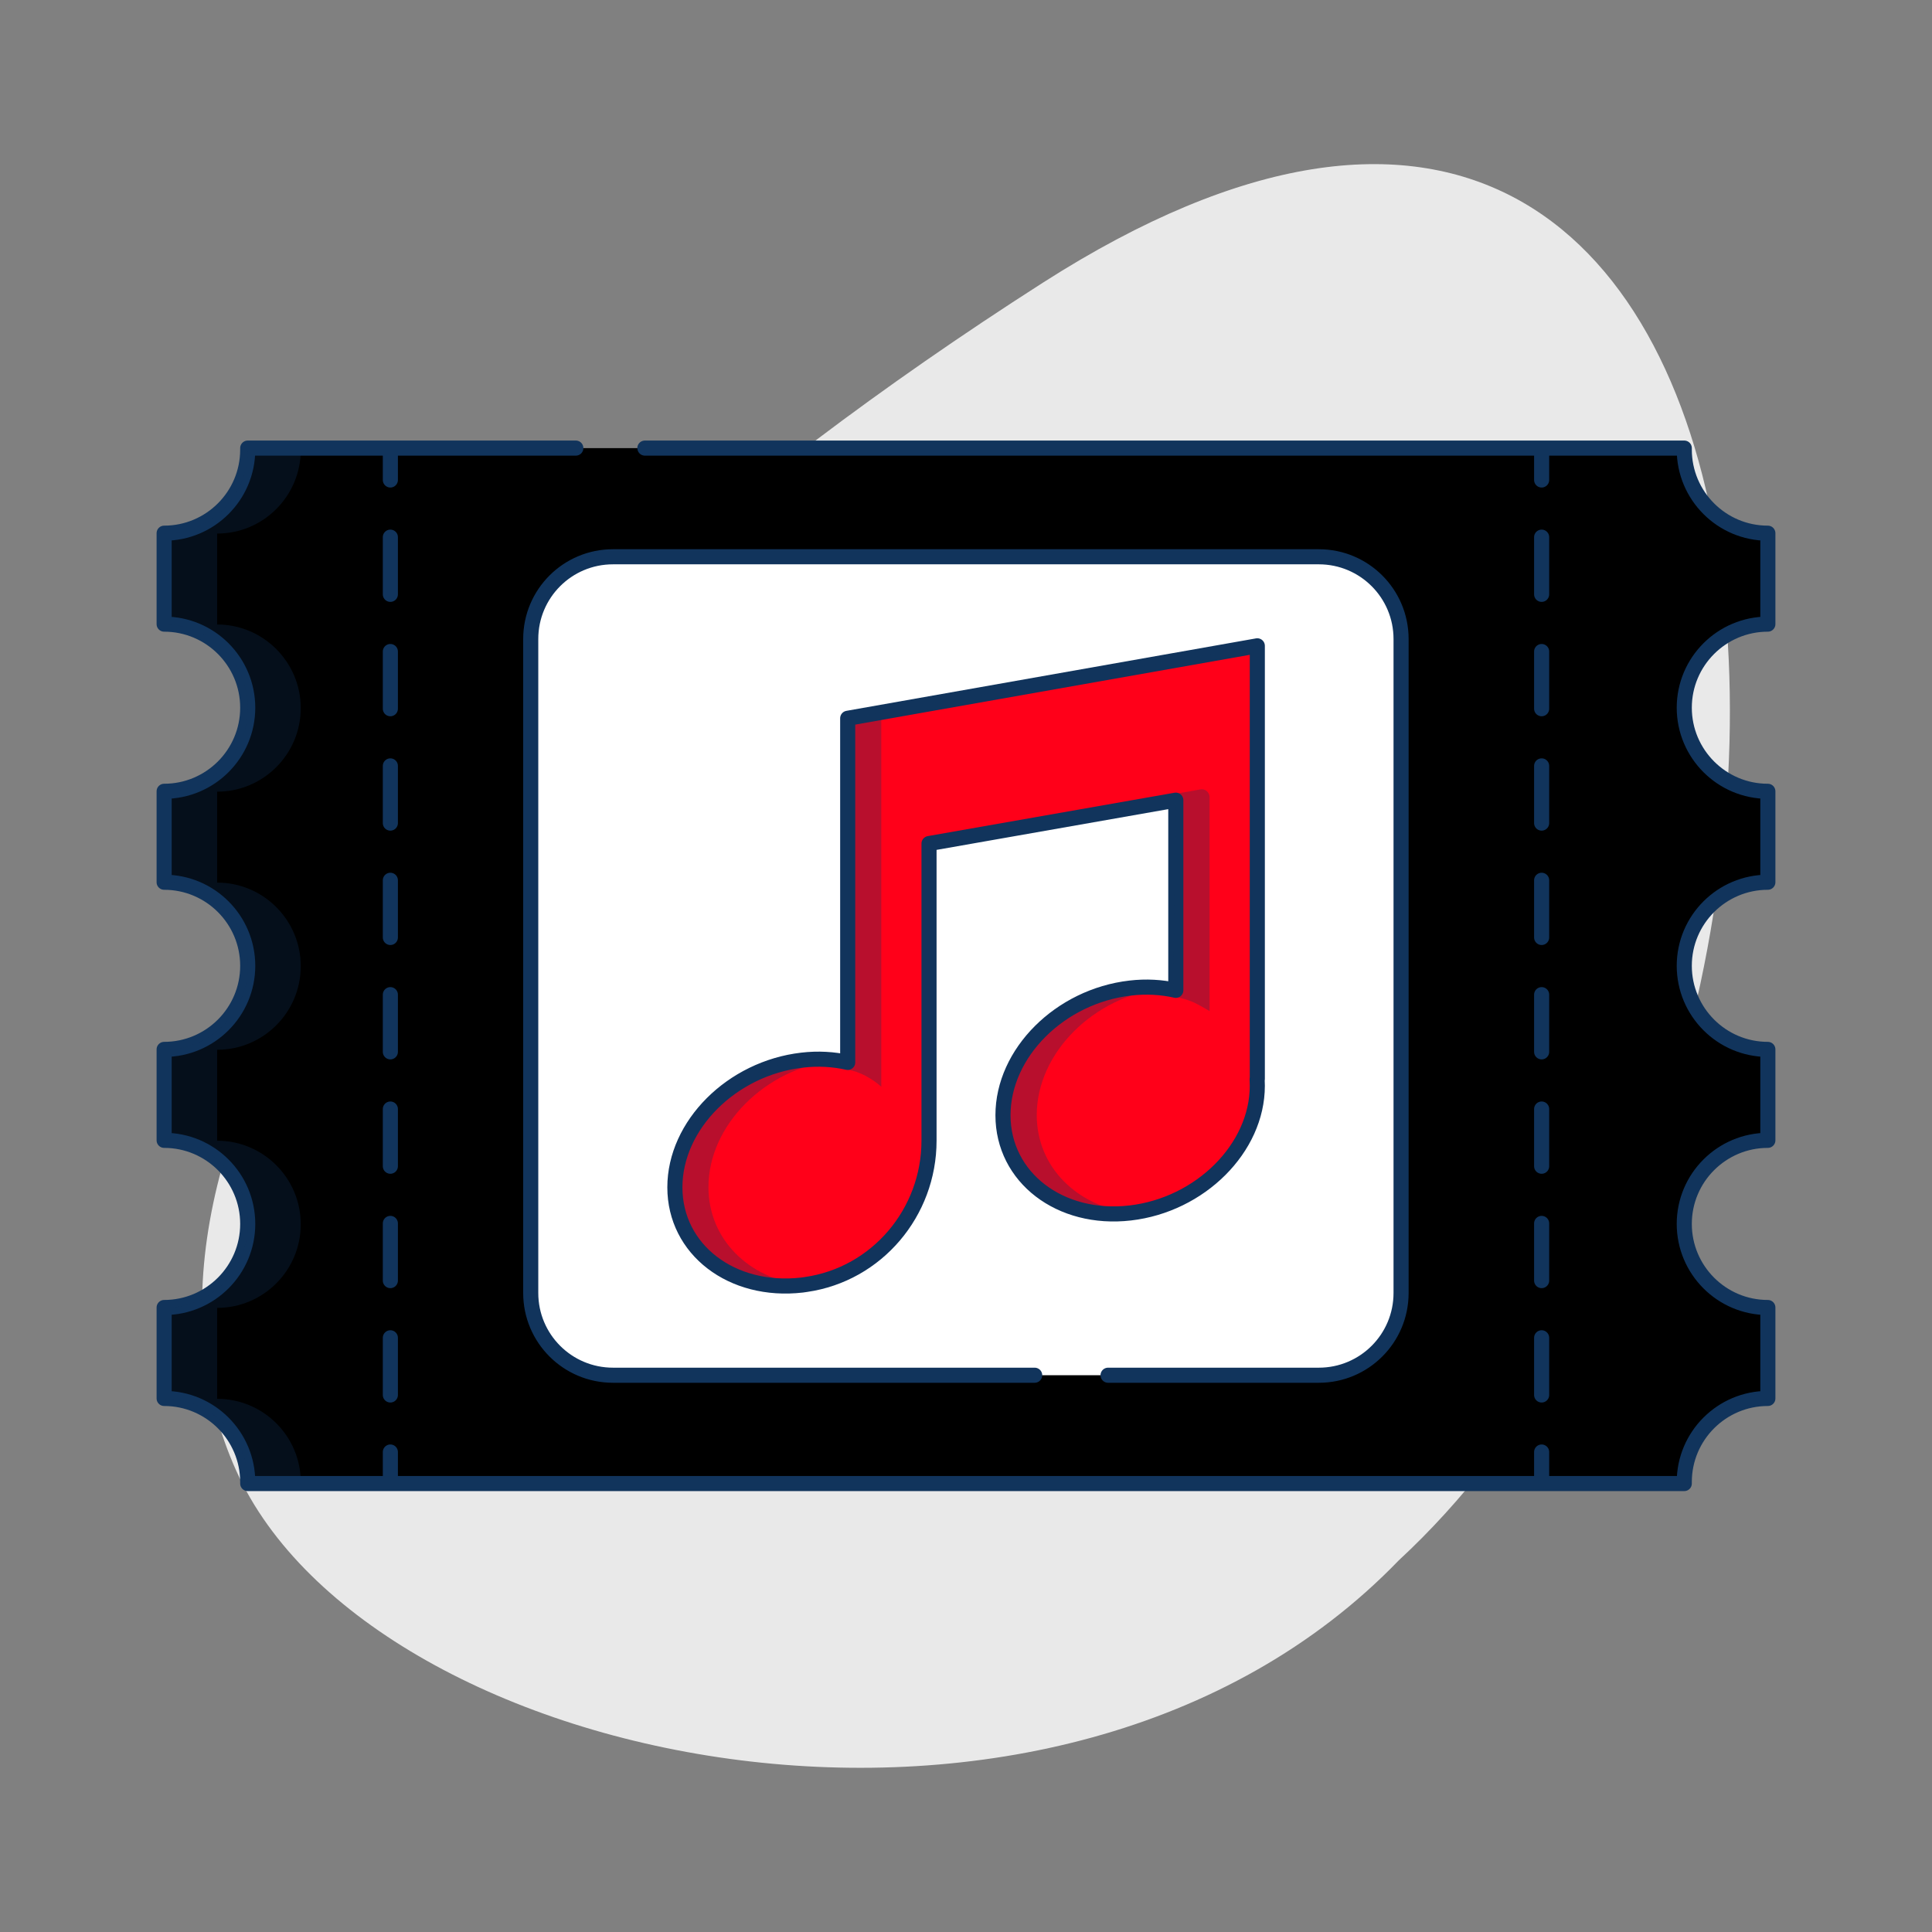 <?xml version="1.0" encoding="utf-8"?>
<!-- Generator: Adobe Illustrator 26.3.1, SVG Export Plug-In . SVG Version: 6.00 Build 0)  -->
<svg version="1.1" id="Layer_1" xmlns="http://www.w3.org/2000/svg" xmlns:xlink="http://www.w3.org/1999/xlink" x="0px" y="0px"
	 viewBox="0 0 1024 1024" style="enable-background:new 0 0 1024 1024;" xml:space="preserve">
<rect x="0" y="0" width="1024" height="1024" fill="#808080" stroke="none"/>
<style type="text/css">
	.st0{fill:#E9E9E9;}
	.st1{fill:#000000;stroke:#11345C;stroke-width:8;stroke-linecap:round;stroke-linejoin:round;stroke-miterlimit:10;}
	.st2{opacity:0.3;fill:#11345C;}
	.st3{fill:#FFFFFF;stroke:#11345C;stroke-width:8;stroke-linecap:round;stroke-linejoin:round;stroke-miterlimit:10;}
	.st4{fill:none;stroke:#11345C;stroke-width:8;stroke-linecap:round;stroke-linejoin:round;}
	.st5{fill:none;stroke:#11345C;stroke-width:8;stroke-linecap:round;stroke-linejoin:round;stroke-dasharray:30.311,30.311;}
	.st6{fill:#FF0019;stroke:#11345C;stroke-width:8;stroke-linecap:round;stroke-linejoin:round;stroke-miterlimit:10;}
	.st7{opacity:0.3;}
	.st8{fill:#11345C;}
</style>
<path class="st0" d="M741.4,827c-180.7,187.2-544.9,111.2-616.2-47.5C51,614.2,206.9,371.1,552.8,149.8
	C982.2-124.8,1014,574.9,741.4,827z"/>
<g>
	<path class="st1" d="M305.2,237.5H131.3c0,0.3,0,0.5,0,0.8c0,24.5-19.9,44.3-44.3,44.3v48.2c24.5,0,44.3,19.9,44.3,44.3
		c0,24.5-19.9,44.3-44.3,44.3v48.2c24.5,0,44.3,19.9,44.3,44.3c0,24.5-19.9,44.3-44.3,44.3v48.2c24.5,0,44.3,19.9,44.3,44.3
		c0,24.5-19.9,44.3-44.3,44.3v48.2c24.5,0,44.3,19.9,44.3,44.3c0,0.3,0,0.5,0,0.8h761.4c0-0.3,0-0.5,0-0.8
		c0-24.5,19.9-44.3,44.3-44.3v-48.2c-24.5,0-44.3-19.9-44.3-44.3c0-24.5,19.9-44.3,44.3-44.3v-48.2c-24.5,0-44.3-19.9-44.3-44.3
		c0-24.5,19.9-44.3,44.3-44.3v-48.2c-24.5,0-44.3-19.9-44.3-44.3c0-24.5,19.9-44.3,44.3-44.3v-48.2c-24.5,0-44.3-19.9-44.3-44.3
		c0-0.3,0-0.5,0-0.8H341.8"/>
	<path class="st2" d="M115.1,741.4v-48.2c24.5,0,44.3-19.9,44.3-44.3c0-24.5-19.9-44.3-44.3-44.3v-48.2c24.5,0,44.3-19.9,44.3-44.3
		c0-24.5-19.9-44.3-44.3-44.3v-48.2c24.5,0,44.3-19.9,44.3-44.3s-19.9-44.3-44.3-44.3v-48.2c24.5,0,44.3-19.9,44.3-44.3
		c0-0.3,0-0.5,0-0.8h-28.1c0,0.3,0,0.5,0,0.8c0,24.5-19.9,44.3-44.3,44.3v48.2c24.5,0,44.3,19.9,44.3,44.3s-19.9,44.3-44.3,44.3
		v48.2c24.5,0,44.3,19.9,44.3,44.3c0,24.5-19.9,44.3-44.3,44.3v48.2c24.5,0,44.3,19.9,44.3,44.3c0,24.5-19.9,44.3-44.3,44.3v48.2
		c24.5,0,44.3,19.9,44.3,44.3c0,0.3,0,0.5,0,0.8h28.1c0-0.3,0-0.5,0-0.8C159.5,761.3,139.6,741.4,115.1,741.4z"/>
</g>
<path class="st3" d="M548.4,728.9H324.9c-24.1,0-43.6-19.5-43.6-43.6V338.7c0-24.1,19.5-43.6,43.6-43.6h374.1
	c24.1,0,43.6,19.5,43.6,43.6v346.6c0,24.1-19.5,43.6-43.6,43.6H587.3"/>
<g>
	<g>
		<g>
			<line class="st4" x1="206.9" y1="238.4" x2="206.9" y2="254.4"/>
			<line class="st5" x1="206.9" y1="284.7" x2="206.9" y2="754.5"/>
			<line class="st4" x1="206.9" y1="769.6" x2="206.9" y2="785.6"/>
		</g>
	</g>
	<g>
		<g>
			<line class="st4" x1="817.1" y1="238.4" x2="817.1" y2="254.4"/>
			<line class="st5" x1="817.1" y1="284.7" x2="817.1" y2="754.5"/>
			<line class="st4" x1="817.1" y1="769.6" x2="817.1" y2="785.6"/>
		</g>
	</g>
</g>
<path class="st6" d="M449.3,380.7v74v108.4c-7.5-1.7-15.7-2.2-24.2-1.2c-37.2,4.3-67.4,34.4-67.4,67.4s30.2,56.1,67.4,51.8
	c0.7-0.1,1.4-0.2,2.1-0.3c37.6-5.4,65.2-38.2,65.2-76.2V447.1l130.8-23v100.8c-7.5-1.7-15.7-2.2-24.2-1.2
	c-37.2,4.3-67.4,34.4-67.4,67.4c0,32.9,30.2,56.1,67.4,51.8c37.2-4.3,67.4-34.4,67.4-67.4c0-1.2-0.1-2.4-0.1-3.6h0.1V416.4v-35.8
	v-38.3L449.3,380.7z"/>
<g class="st7">
	<path class="st8" d="M641.1,535.9V422.5c0-2.6-2.4-4.6-4.9-4.1l-12.8,2.3l-1.7,107.5C631.2,529.7,634.8,532.3,641.1,535.9z"/>
	<path class="st8" d="M467.1,576V454.7v-74l199.4-35.1v-3.1l-217.2,38.3v74v112.2C455.5,567.8,462.4,571.8,467.1,576z"/>
	<path class="st8" d="M549.5,591c0-32.8,30-62.9,67.1-67.3c-5.6-0.7-11.4-0.7-17.5,0c-37.2,4.3-67.4,34.4-67.4,67.4
		c0,32.9,30.2,56.1,67.4,51.8c0.1,0,0.2,0,0.2,0C570.7,639.3,549.5,618.5,549.5,591z"/>
	<path class="st8" d="M375.5,629.2c0-32.8,30-62.9,67.1-67.3c-5.6-0.7-11.4-0.7-17.5,0c-37.2,4.3-67.4,34.4-67.4,67.4
		s30.2,56.1,67.4,51.8c0.1,0,0.2,0,0.2,0C396.7,677.5,375.5,656.8,375.5,629.2z"/>
</g>
</svg>
